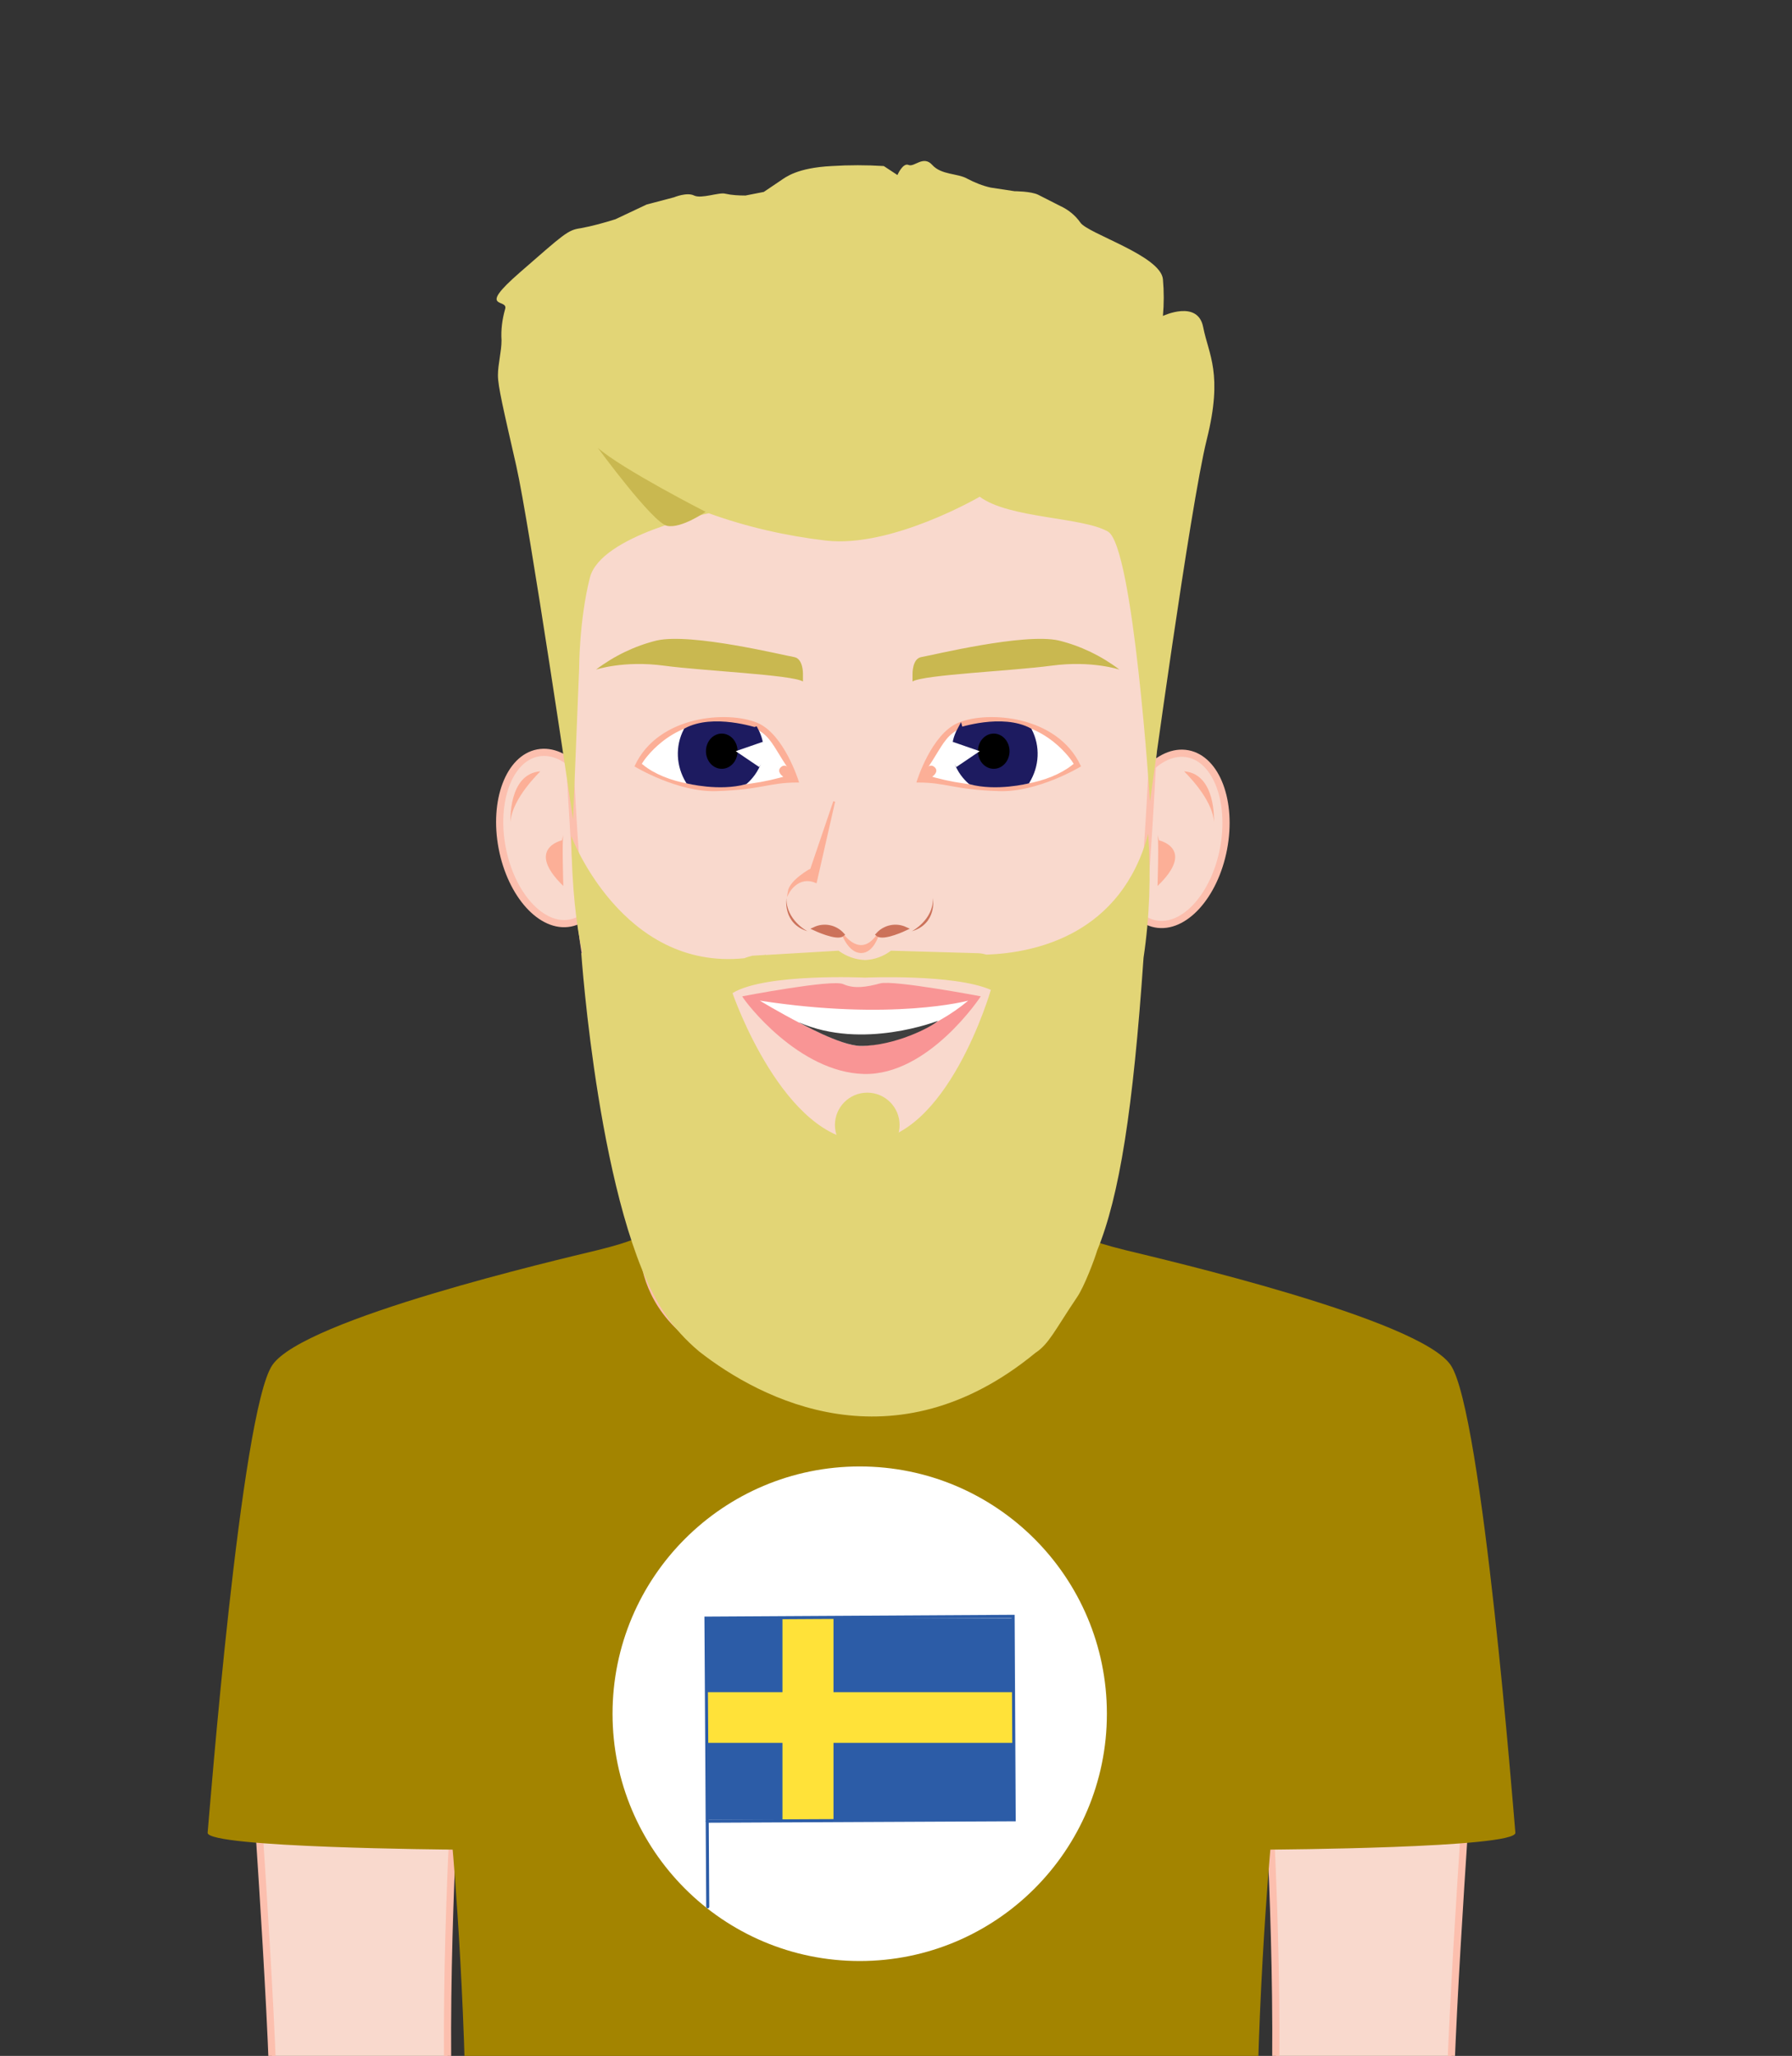 <?xml version="1.0" encoding="utf-8"?>
<!-- Generator: Adobe Illustrator 24.0.1, SVG Export Plug-In . SVG Version: 6.00 Build 0)  -->
<svg version="1.1" id="Calque_1" xmlns="http://www.w3.org/2000/svg" xmlns:xlink="http://www.w3.org/1999/xlink" x="0px" y="0px"
	 viewBox="0 0 498.8 572" style="enable-background:new 0 0 498.8 572;" xml:space="preserve">
<rect x="0" y="0" width="498.8" height="572" fill="#333333" stroke="none"/>
<style type="text/css">
	.st0{clip-path:url(#SVGID_2_);}
	.st1{fill:#F9D9CD;stroke:#FCBFAE;stroke-width:2;stroke-miterlimit:10;}
	.st2{fill:#A38400;}
	.st3{fill:#E2D576;}
	.st4{fill:#FCAF97;stroke:#FCAF97;stroke-width:0.52;stroke-miterlimit:10;}
	.st5{fill:#CC725A;stroke:#CC725A;stroke-width:1.05;stroke-miterlimit:10;}
	.st6{fill:#CC725A;}
	.st7{fill:#F99595;}
	.st8{fill:#FFFFFF;}
	.st9{fill:#3F3F3F;}
	.st10{fill:#FCAF97;stroke:#FCAF97;stroke-width:0.62;stroke-miterlimit:10;}
	.st11{fill:#FFFFFF;stroke:#FFFFFF;stroke-miterlimit:10;}
	.st12{fill:#1D1B60;stroke:#1D1B60;stroke-miterlimit:10;}
	.st13{stroke:#000000;stroke-miterlimit:10;}
	.st14{fill:#FCAF97;stroke:#FCAF97;stroke-width:0.53;stroke-miterlimit:10;}
	.st15{fill:#C9B850;}
	.st16{fill:#FCAF97;}
	.st17{fill:#2C5CA7;}
	.st18{fill:#FFE239;}
	.st19{fill:none;stroke:#2C5CA7;stroke-width:0.85;stroke-linecap:round;stroke-miterlimit:10;}
</style>
<title>swedish-finland-boy</title>
<g id="_Ecrêter_le_groupe_">
	<g>
		<defs>
			<rect id="SVGID_1_" width="498.8" height="572"/>
		</defs>
		<clipPath id="SVGID_2_">
			<use xlink:href="#SVGID_1_"  style="overflow:visible;"/>
		</clipPath>
		<g class="st0">
			<path id="_Tracé_" class="st1" d="M71.2,496c0,0,6.3,89,4.7,99.5S59.6,696,58.8,732h48.3c0,0,20.7-87.9,18.2-134.2
				c-2.3-42,1.5-101.8,1.5-101.8L71.2,496z"/>
			<path id="_Tracé_2" class="st1" d="M408.5,496c0,0-6.3,89-4.7,99.5S420.1,696,420.9,732h-48.3c0,0-20.7-87.9-18.2-134.2
				c2.3-42-1.5-101.8-1.5-101.8L408.5,496z"/>
			<path id="_Tracé_3" class="st2" d="M239.8,344h62c0,0,0.9,1.2,11.4,3.8c10.6,2.6,81.8,19.1,90.6,32s17.6,125.8,18,130.1
				s-68.2,4.7-68.2,4.7s-4.5,49.4-3.7,96.9s3.3,146.5,3.3,146.5H126.4c0,0,2.6-99,3.3-146.5s-3.7-96.9-3.7-96.9s-68.6-0.5-68.2-4.7
				s9.2-117.2,18-130.1s79.9-29.4,90.6-32c10.5-2.6,11.4-3.8,11.4-3.8L239.8,344"/>
			<path id="_Tracé_4" class="st1" d="M200.2,284c0,0,7.3,47.4-3,53.5c-5.7,3.5-11.8,6.3-18.1,8.4c0,0-3.6,38.1,61,38.1h-0.3
				c64.6,0,61-38.1,61-38.1s-7.8-1.1-18.1-7.3s-3-54.1-3-54.1"/>
			
				<ellipse id="_Tracé_5" transform="matrix(0.982 -0.187 0.187 0.982 -40.839 32.883)" class="st1" cx="154.2" cy="233.3" rx="14.7" ry="24.1"/>
			
				<ellipse id="_Tracé_6" transform="matrix(0.187 -0.982 0.982 0.187 36.133 510.109)" class="st1" cx="326.2" cy="233.2" rx="24.1" ry="14.7"/>
			<path id="_Tracé_7" class="st1" d="M156.8,167.4c0,0,2.7,90.2,7.2,102.3s18,32.8,46.8,49.9c11.9,7.6,28.8,7.4,28.8,7.4h0.2
				c0,0,16.9,0.3,28.8-7.4c28.8-17.1,42.3-37.8,46.8-49.9s7.2-102.3,7.2-102.3s-9.2-52.6-83.1-52.6S156.8,167.4,156.8,167.4z"/>
			<path id="_Tracé_8" class="st3" d="M159.5,228c0,0-12.2-82.6-15.8-98.4s-5.1-22.1-5.1-25.2s1-6.6,1-9.7c-0.2-2.9,0.2-5.9,1-8.7
				c1-3.1-8.2,0.5,4.1-10.2s13.3-11.8,16.9-12.3c3.3-0.6,6.5-1.5,9.7-2.5l8.7-4.1l7.6-2c0,0,3.6-1.5,5.6-0.5s7.1-1,8.7-0.5
				c1.8,0.4,3.7,0.5,5.6,0.5l5.1-1l4.6-3.1c1.5-1,4.6-3.6,14.3-4.1c4.8-0.3,9.7-0.3,14.5,0l3.8,2.5c0,0,1.5-3.5,3.1-2.8
				s4.1-2.8,6.6,0s7.1,2.3,9.7,3.8c2.1,1.1,4.3,2,6.6,2.5l6.6,1c0,0,4.6,0,6.6,1l6.1,3.1c2.2,1,4.2,2.6,5.6,4.6
				c2,3.1,22.4,9.2,23,15.8c0.3,3.4,0.3,6.8,0,10.2c0,0,9.7-4.6,11.2,3.1s5.6,12.9,1,31.3S320.1,223,320.1,223s-4.6-71-11.7-75.1
				s-27.5-3.6-35.7-9.7c0,0-24.5,14.3-42.8,12.2c-11.1-1.3-22.1-3.8-32.6-7.6c0,0-30.1,6.1-33.1,17.9s-3,25.3-3,25.3L159.5,228z"/>
			<path id="_Tracé_9" class="st4" d="M244.4,260c0,0-1.4,4.9-4.7,4.9s-5.1-4.9-5.1-4.9S239.5,267.2,244.4,260z"/>
			<path id="_Tracé_10" class="st5" d="M226.8,258.4c2.6-1.2,5.7-0.6,7.7,1.6C233,261.3,226.8,258.4,226.8,258.4z"/>
			<path id="_Tracé_11" class="st5" d="M252,258.4c-2.6-1.2-5.7-0.6-7.7,1.6C245.9,261.3,252,258.4,252,258.4z"/>
			<g id="_Groupe_">
				<path class="st6" d="M222.4,257.7c-1.3-0.8-2.3-2.1-2.8-3.5C220.3,255.6,221.3,256.7,222.4,257.7z"/>
				<path class="st6" d="M218.9,249.9c0,0-1.1,7.1,5.9,9.2C224.7,259.1,218.8,256,218.9,249.9z"/>
			</g>
			<g id="_Groupe_2">
				<path class="st6" d="M256.1,257.8c1.3-1,2.3-2.3,3-3.8C258.6,255.6,257.5,256.9,256.1,257.8z"/>
				<path class="st6" d="M259.7,249.9c0.1,6.1-5.9,9.2-5.9,9.2C260.9,257,259.7,249.9,259.7,249.9z"/>
			</g>
			<path id="_Tracé_12" class="st4" d="M219.5,248.2c0,0,2.7-4.9,7.6-2.8l5.1-22.4l-6.4,18.8C225.8,241.9,220,244.9,219.5,248.2z"
				/>
			<g id="_Groupe_3">
				<path id="_Tracé_13" class="st7" d="M273,277.2c0,0-14.5,22.1-32.6,21.6s-33-20-33.8-21.6c0,0,25-4.8,28.1-3.4
					s6.6,0.8,10.3-0.2S273,277.2,273,277.2z"/>
				<path id="_Tracé_14" class="st8" d="M269.5,278.4c0,0-21,5.7-58,0c0,0,20.7,12.6,28,12.6S260.4,286.1,269.5,278.4z"/>
				<path id="_Tracé_15" class="st9" d="M261.1,284c0,0-21,8.3-38.8,0.4c0,0,11.7,6.6,17.3,6.6C249.1,291,259.4,285.7,261.1,284z"
					/>
			</g>
			<g id="_Groupe_4">
				<g id="_Groupe_5">
					<path id="_Tracé_16" class="st10" d="M222,217.4c0,0-4-12.9-11.3-16c-8.1-3.4-27.2-2.1-33.7,11.7c0,0,11.8,7.1,22.5,6.7
						C212,219.4,214,217.4,222,217.4z"/>
					<path id="_Tracé_17" class="st11" d="M179.3,212.4c0,0,7.2-11.5,21.2-10.9s12.6,4.5,19.2,13.6c-3.5,1.1-7.1,1.9-10.7,2.4
						C197,219.6,185.5,217.4,179.3,212.4z"/>
					<path id="_Tracé_18" class="st12" d="M190.8,203.1c-2.4,4.6-2.1,10,0.6,14.4c0,0,8.8,2.2,16.1,0.2c0,0,7.7-6.1,3-14.8
						C210.4,203,198.6,198.9,190.8,203.1z"/>
					<ellipse id="_Tracé_19" class="st13" cx="200.9" cy="209" rx="3.9" ry="4.4"/>
					<path id="_Tracé_20" class="st8" d="M211.3,213.4l-6.5-4.4l0,0l7.5-2.6C212.4,206.4,214.5,209.3,211.3,213.4z"/>
					<path id="_Tracé_21" class="st14" d="M218.2,215.9c0,0-2-1.3-0.5-2.4s2.8,2.2,2.8,2.2L218.2,215.9z"/>
				</g>
				<path id="_Tracé_22" class="st15" d="M223.5,189.6v-2.1c0,0,0.1-4.3-2.5-4.7s-28.5-6.8-38.2-4.6c-6.1,1.5-11.9,4.3-16.9,8.1
					c0,0,7.7-2.6,18.9-1.1S220.2,187.7,223.5,189.6z"/>
			</g>
			<g id="_Groupe_6">
				<g id="_Groupe_7">
					<path id="_Tracé_23" class="st10" d="M255.5,217.4c0,0,4-12.9,11.3-16c8-3.4,27.2-2.1,33.7,11.7c0,0-11.8,7.1-22.5,6.7
						C265.5,219.4,263.5,217.4,255.5,217.4z"/>
					<path id="_Tracé_24" class="st11" d="M298.2,212.4c0,0-7.2-11.5-21.2-10.9s-12.6,4.5-19.2,13.6c3.5,1.1,7.1,1.9,10.7,2.4
						C280.5,219.6,291.9,217.4,298.2,212.4z"/>
					<path id="_Tracé_25" class="st12" d="M286.7,203.1c2.4,4.6,2.1,10-0.6,14.4c0,0-8.8,2.2-16.1,0.2c0,0-7.7-6.1-3-14.8
						C267,203,278.9,198.9,286.7,203.1z"/>
					<ellipse id="_Tracé_26" class="st13" cx="276.6" cy="209" rx="3.9" ry="4.4"/>
					<path id="_Tracé_27" class="st8" d="M266.2,213.4l6.5-4.4l0,0l-7.5-2.6C265.1,206.4,263,209.3,266.2,213.4z"/>
					<path id="_Tracé_28" class="st14" d="M259.3,215.9c0,0,2-1.3,0.5-2.4s-2.8,2.2-2.8,2.2L259.3,215.9z"/>
				</g>
				<path id="_Tracé_29" class="st15" d="M254,189.6v-2.1c0,0-0.1-4.3,2.5-4.7s28.5-6.8,38.2-4.6c6.1,1.5,11.9,4.3,16.9,8.1
					c0,0-7.7-2.6-18.9-1.1S257.2,187.7,254,189.6z"/>
			</g>
			<path id="_Tracé_30" class="st16" d="M142.1,228.7c0,0-0.7-13.4,8.3-14.1C150.5,214.6,142.5,222,142.1,228.7z"/>
			<path id="_Tracé_31" class="st16" d="M156.8,246.5c0,0-0.4-12.7,0-14.3s-0.4,1.6-0.4,1.6S146.1,236.1,156.8,246.5z"/>
			<path id="_Tracé_32" class="st16" d="M337.9,228.7c0,0,0.7-13.4-8.3-14.1C329.5,214.6,337.5,222,337.9,228.7z"/>
			<path id="_Tracé_33" class="st16" d="M322.2,246.5c0,0,0.4-12.7,0-14.3l0.4,1.6C322.6,233.8,333,236.1,322.2,246.5z"/>
			<path id="_Tracé_34" class="st15" d="M196.4,142.4c0,0-23.3-11.9-30-17.8c0,0,15.3,20.9,19.3,21.7S196.4,142.4,196.4,142.4z"/>
			<path id="_Tracé_transparent_" class="st3" d="M318.3,266.5c1.7-11.4,2.1-23,1.3-34.5c-7.5,27.8-31,33.1-45,33.6
				c-0.8-0.2-1.6-0.4-2.4-0.4l-24.2-0.7c-2.1,1.6-4.6,2.5-7.2,2.6c-2.7-0.1-5.2-1-7.4-2.6l-20.3,1.2l0.1-0.1l-0.5,0.1l-3.3,0.2
				c-0.7,0.2-1.5,0.4-2.2,0.7c-34.1,3.5-48.2-34-48.2-34c0.2,14.6,1.4,24.9,3.1,32.5c-0.4,0.1,0.1-0.1-0.3,0.1c0,0,5,72.9,23,99.9
				l0,0c2.7,4.1,6.1,7.8,9.8,10.9c17.2,13.5,54.3,32.7,93.6,0.4c3.8-2.5,5.4-6.3,11.6-15.5c2-2.9,4.9-10.6,5.6-13
				C311.6,332.8,315.4,308.7,318.3,266.5z M240.8,272c0,0,24.7-1.1,35,3.4c0,0.1-12.2,42.1-34.9,42.1s-36.9-40.8-37-41.2
				C213,270.7,240.8,272,240.8,272z"/>
		</g>
	</g>
</g>
<circle id="_Tracé_35" class="st8" cx="239.3" cy="476.8" r="68.8"/>
<circle id="_Tracé_37" class="st3" cx="241.4" cy="313" r="9"/>
<rect id="_Rectangle_2" x="196.5" y="450.2" class="st17" width="85.7" height="56.1"/>
<rect id="_Rectangle_4" x="196.7" y="470.8" class="st18" width="85.5" height="14.1"/>
<rect id="_Rectangle_3" x="217.8" y="450.1" class="st18" width="14.2" height="56.4"/>
<g id="_Groupe_6_1_">
	<polyline id="_Tracé_37_1_" class="st19" points="197,530.5 196.5,450.2 282,449.7 282.3,506.3 196.8,506.7 	"/>
</g>
</svg>
